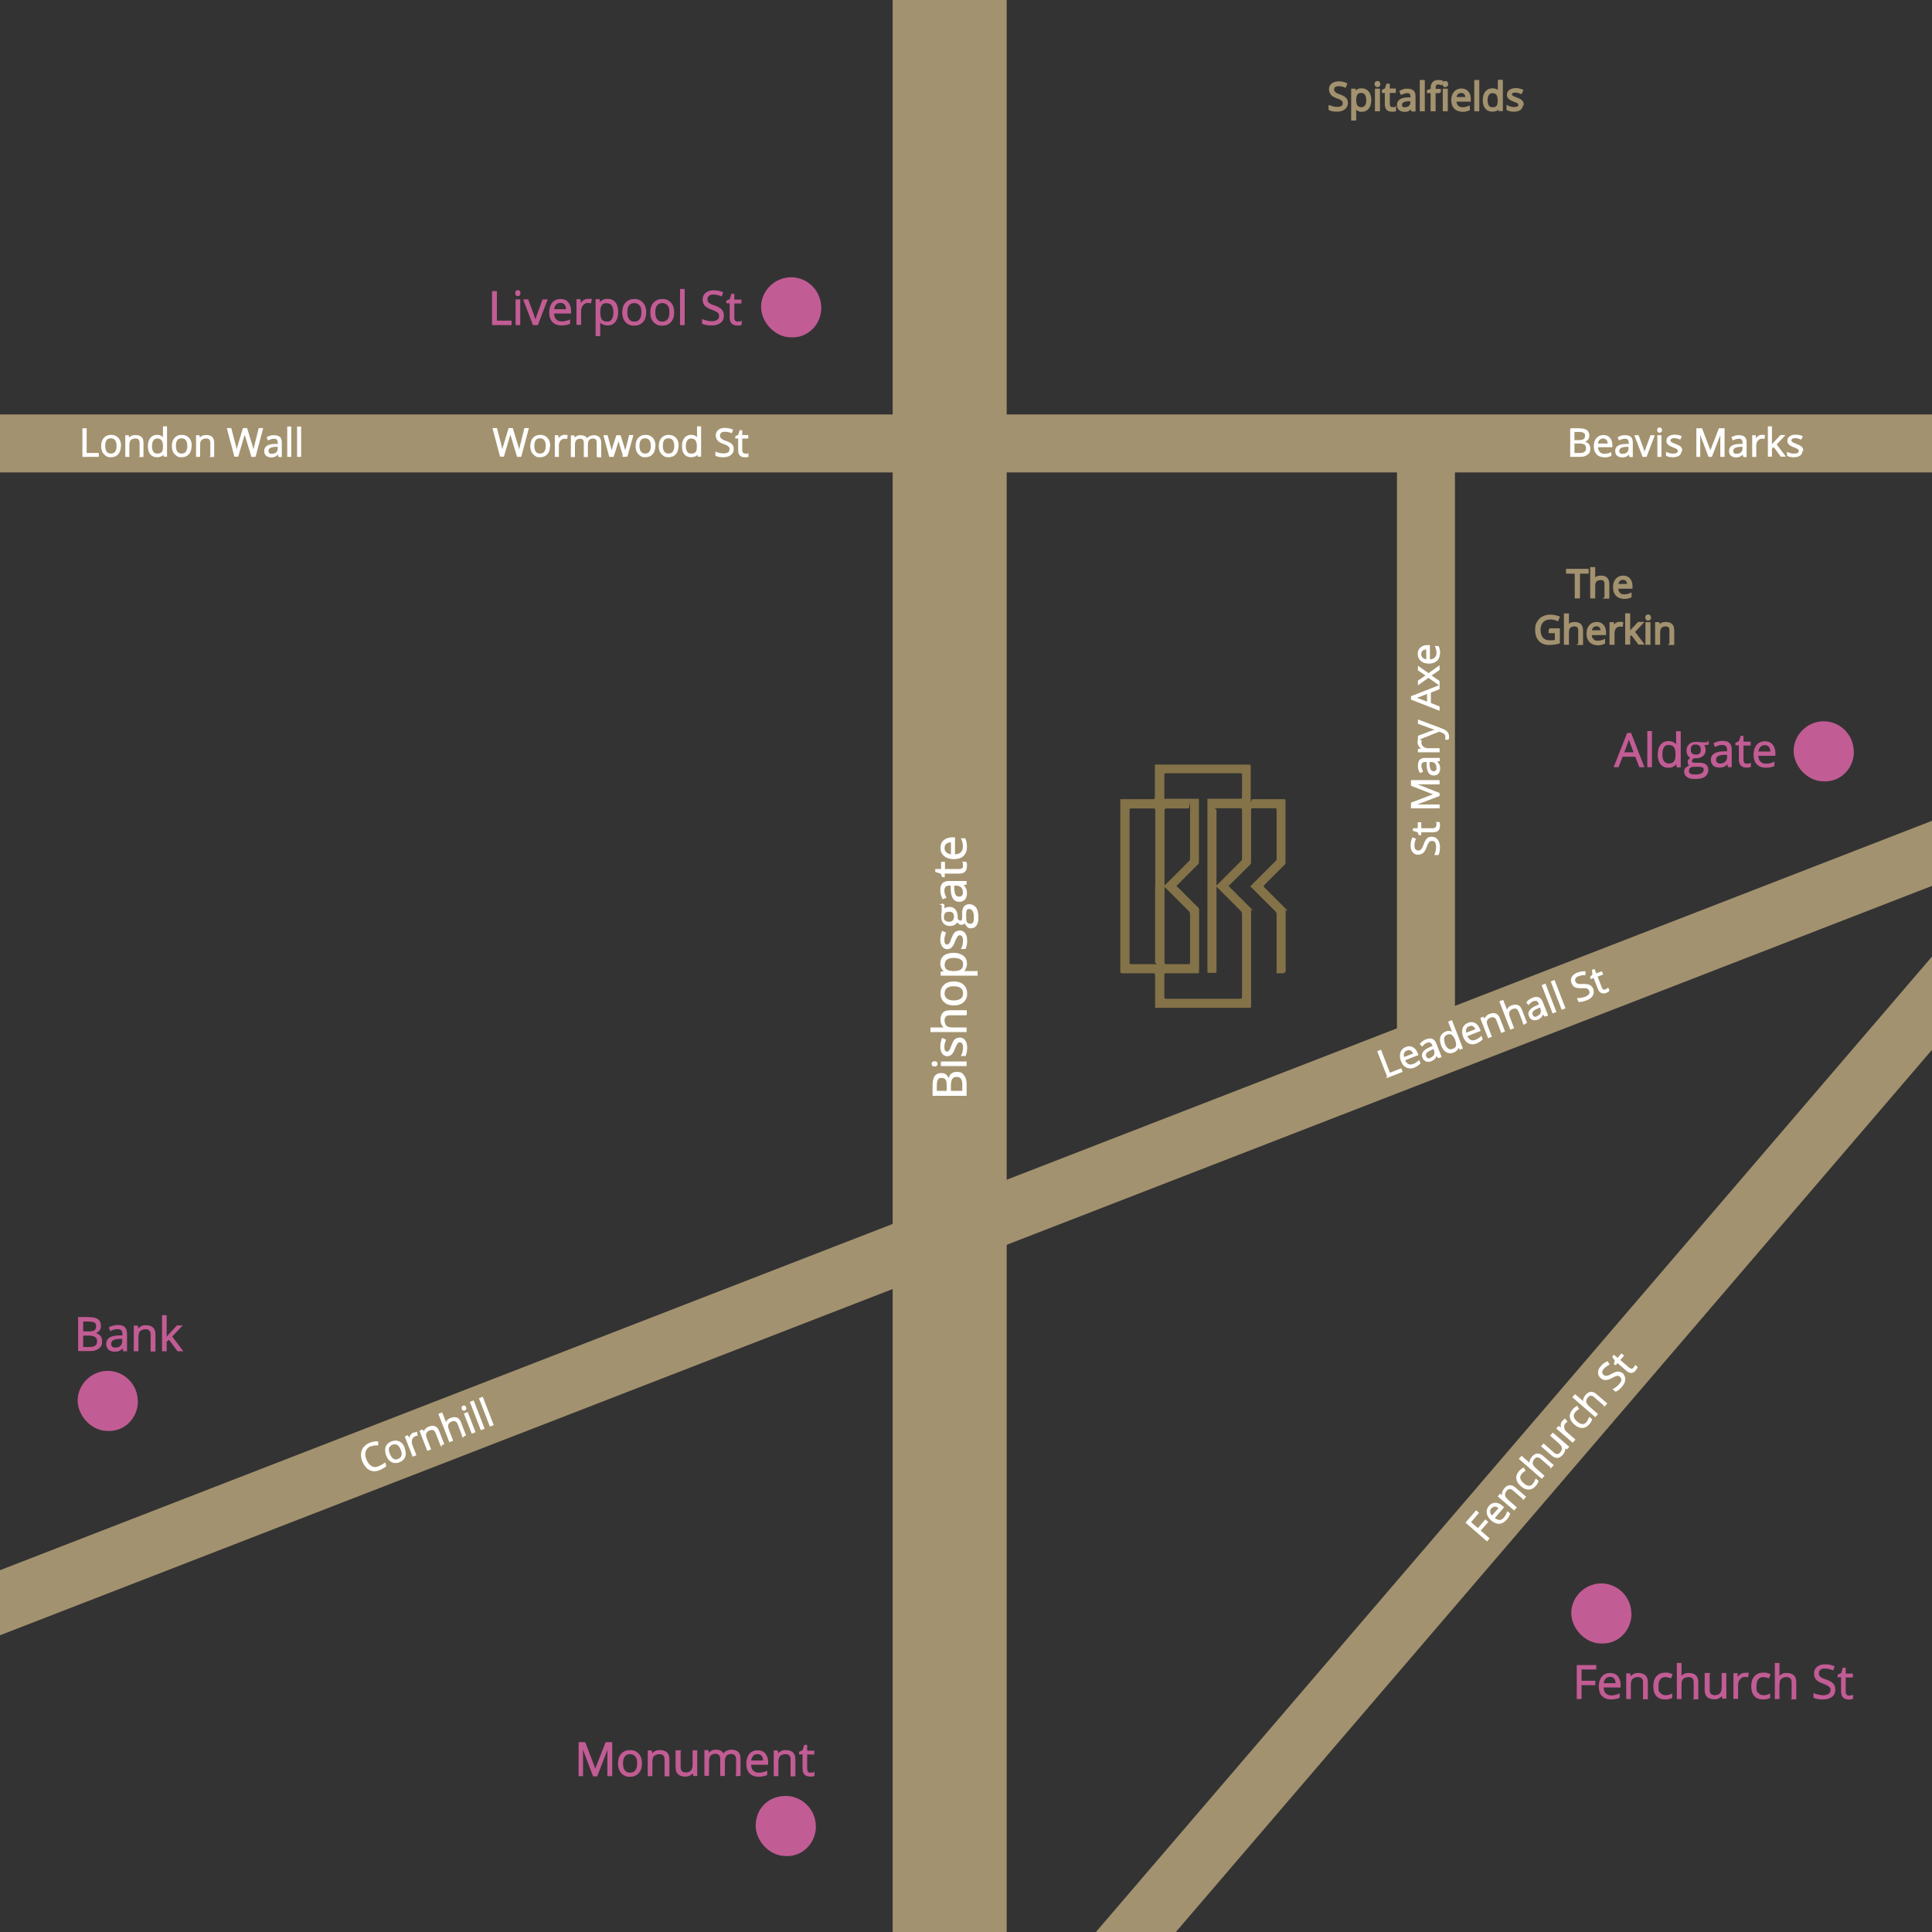 <?xml version="1.0" encoding="UTF-8"?>
<svg xmlns="http://www.w3.org/2000/svg" version="1.1" viewBox="0 0 999.9 999.9">
  <rect x="0" y="0" width="999.9" height="999.9" fill="#333333" stroke="none"/>
  <!-- Generator: Adobe Illustrator 29.0.0, SVG Export Plug-In . SVG Version: 2.1.0 Build 186)  -->
  <defs>
    <style>
      .st0 {
        stroke: #c25c94;
      }

      .st0, .st1 {
        stroke-width: .5px;
      }

      .st0, .st1, .st2 {
        stroke-miterlimit: 10;
      }

      .st0, .st3 {
        fill: #c25c94;
      }

      .st1 {
        fill: #fff;
        stroke: #fff;
      }

      .st2 {
        stroke: #a3926f;
      }

      .st2, .st4 {
        fill: #a3926f;
      }

      .st5 {
        fill: #847248;
      }
    </style>
  </defs>
  <g id="Layer_5">
    <rect class="st4" x="462" y="-14.5" width="59" height="1031"/>
    <rect class="st4" x="-18" y="214.5" width="1071" height="30"/>
    <rect class="st4" x="-194.9" y="637" width="1301.4" height="31.4" transform="translate(-205.2 209) rotate(-21.2)"/>
    <rect class="st4" x="164.2" y="718.7" width="1301.4" height="31.4" transform="translate(-273 875.8) rotate(-49.4)"/>
    <rect class="st4" x="723" y="220.5" width="30" height="322"/>
  </g>
  <g id="Layer_4">
    <path class="st3" d="M425,159.1c0-8.8-7.4-16-16.3-15.6-7.9.4-14.5,6.9-14.8,14.8s6.7,16.3,15.6,16.3c8.6.4,15.6-6.6,15.6-15.6"/>
    <g>
      <path class="st0" d="M254.9,168v-17.1h2v15.3h7.6v1.8h-9.6Z"/>
      <path class="st0" d="M266.9,151.7c0-.4.1-.8.3-1s.5-.3.8-.3.6,0,.8.3.3.5.3,1-.1.8-.3,1-.5.3-.8.3-.6,0-.8-.3-.3-.5-.3-1ZM269,168h-1.9v-12.8h1.9v12.8Z"/>
      <path class="st0" d="M276,168l-4.9-12.8h2.1l2.8,7.6c.6,1.8,1,2.9,1.1,3.5h0c0-.4.4-1.3.8-2.6s1.5-4.1,3.1-8.5h2.1l-4.9,12.8h-2.3,0Z"/>
      <path class="st0" d="M290.6,168.2c-1.9,0-3.4-.6-4.5-1.7s-1.6-2.8-1.6-4.8.5-3.7,1.5-4.9,2.4-1.8,4.1-1.8,2.9.5,3.8,1.6,1.4,2.5,1.4,4.2v1.2h-8.8c0,1.5.4,2.7,1.1,3.4s1.7,1.2,3.1,1.2,2.8-.3,4.1-.9v1.7c-.7.3-1.3.5-2,.6s-1.4.2-2.2.2ZM290.1,156.5c-1,0-1.9.3-2.5,1s-1,1.6-1.1,2.8h6.7c0-1.2-.3-2.2-.8-2.8s-1.3-1-2.3-1h0Z"/>
      <path class="st0" d="M304.5,154.9c.6,0,1.1,0,1.5,0l-.3,1.8c-.5,0-1-.2-1.4-.2-1,0-1.9.4-2.7,1.3s-1.1,1.9-1.1,3.2v6.9h-1.9v-12.8h1.6l.2,2.4h0c.5-.8,1.1-1.5,1.7-1.9s1.4-.7,2.2-.7h.2Z"/>
      <path class="st0" d="M314.4,168.2c-.8,0-1.6-.2-2.3-.5s-1.3-.8-1.7-1.4h-.1c0,.8.1,1.5.1,2.1v5.3h-1.9v-18.6h1.6l.3,1.8h0c.5-.7,1.1-1.2,1.7-1.5s1.4-.5,2.3-.5c1.7,0,3,.6,3.9,1.7s1.4,2.8,1.4,4.9-.5,3.7-1.4,4.9-2.2,1.8-3.9,1.8ZM314.1,156.6c-1.3,0-2.3.4-2.8,1.1s-.9,1.9-.9,3.5v.4c0,1.8.3,3.1.9,3.9s1.6,1.2,2.9,1.2,2-.4,2.6-1.3.9-2.1.9-3.7-.3-2.8-.9-3.7-1.5-1.3-2.7-1.3h0Z"/>
      <path class="st0" d="M334.2,161.6c0,2.1-.5,3.7-1.6,4.9s-2.5,1.8-4.4,1.8-2.2-.3-3.1-.8-1.6-1.3-2.1-2.3-.7-2.2-.7-3.5c0-2.1.5-3.7,1.6-4.9s2.5-1.8,4.4-1.8,3.2.6,4.3,1.8,1.6,2.8,1.6,4.9h0ZM324.4,161.6c0,1.6.3,2.9,1,3.8s1.6,1.3,2.9,1.3,2.2-.4,2.9-1.3,1-2.1,1-3.8-.3-2.9-1-3.7-1.6-1.3-2.9-1.3-2.2.4-2.9,1.3-1,2.1-1,3.7Z"/>
      <path class="st0" d="M348.7,161.6c0,2.1-.5,3.7-1.6,4.9s-2.5,1.8-4.4,1.8-2.2-.3-3.1-.8-1.6-1.3-2.1-2.3-.7-2.2-.7-3.5c0-2.1.5-3.7,1.6-4.9s2.5-1.8,4.4-1.8,3.2.6,4.3,1.8,1.6,2.8,1.6,4.9h0ZM338.9,161.6c0,1.6.3,2.9,1,3.8s1.6,1.3,2.9,1.3,2.2-.4,2.9-1.3,1-2.1,1-3.8-.3-2.9-1-3.7-1.6-1.3-2.9-1.3-2.2.4-2.9,1.3-1,2.1-1,3.7Z"/>
      <path class="st0" d="M354.1,168h-1.9v-18.2h1.9v18.2Z"/>
      <path class="st0" d="M374.4,163.4c0,1.5-.5,2.7-1.6,3.5s-2.6,1.3-4.5,1.3-3.6-.3-4.7-.8v-1.9c.7.3,1.5.5,2.3.7s1.6.3,2.5.3c1.3,0,2.3-.3,3-.8s1-1.2,1-2.1-.1-1.1-.4-1.5-.6-.7-1.2-1-1.4-.7-2.5-1.1c-1.6-.6-2.7-1.2-3.4-2s-1-1.8-1-3.1.5-2.4,1.5-3.2,2.3-1.2,3.9-1.2,3.3.3,4.7.9l-.6,1.7c-1.4-.6-2.8-.9-4.1-.9s-1.9.2-2.5.7-.9,1.1-.9,1.9.1,1.1.3,1.5.6.7,1.1,1,1.3.7,2.4,1c1.8.6,3,1.3,3.7,2.1s1,1.7,1,2.9h0Z"/>
      <path class="st0" d="M381.8,166.6h1c.3,0,.6,0,.8-.2v1.5c-.2,0-.5.2-.9.3s-.8,0-1.1,0c-2.5,0-3.7-1.3-3.7-3.9v-7.6h-1.8v-.9l1.8-.8.8-2.7h1.1v3h3.7v1.5h-3.7v7.6c0,.8.2,1.4.6,1.8s.9.6,1.5.6v-.2Z"/>
    </g>
    <g>
      <path class="st3" d="M844.3,835.1c0-8.8-7.4-16-16.3-15.6-7.9.4-14.5,6.9-14.8,14.8s6.7,16.3,15.6,16.3c8.6.4,15.6-6.6,15.6-15.6"/>
      <g>
        <path class="st0" d="M818.3,879.1h-2v-17.1h9.6v1.8h-7.6v6.3h7.1v1.8h-7.1v7.3h0Z"/>
        <path class="st0" d="M833.8,879.3c-1.9,0-3.4-.6-4.5-1.7s-1.6-2.8-1.6-4.8.5-3.7,1.5-4.9,2.4-1.8,4.1-1.8,2.9.5,3.8,1.6,1.4,2.5,1.4,4.2v1.2h-8.8c0,1.5.4,2.7,1.1,3.4s1.7,1.2,3.1,1.2,2.8-.3,4.1-.9v1.7c-.7.3-1.3.5-2,.6s-1.4.2-2.2.2h0ZM833.3,867.6c-1,0-1.9.3-2.5,1s-1,1.6-1.1,2.8h6.7c0-1.2-.3-2.2-.8-2.8s-1.3-1-2.3-1h0Z"/>
        <path class="st0" d="M850.6,879.1v-8.3c0-1-.2-1.8-.7-2.3s-1.2-.8-2.2-.8-2.3.4-3,1.1-.9,1.9-.9,3.6v6.7h-1.9v-12.8h1.6l.3,1.8h0c.4-.6,1-1.1,1.7-1.5s1.5-.5,2.4-.5c1.5,0,2.7.4,3.5,1.1s1.2,1.9,1.2,3.6v8.4h-2Z"/>
        <path class="st0" d="M861.7,879.3c-1.9,0-3.3-.6-4.3-1.7s-1.5-2.8-1.5-4.9.5-3.8,1.6-5,2.5-1.8,4.4-1.8,1.2,0,1.9.2,1.1.3,1.5.5l-.6,1.7c-.4-.2-.9-.3-1.4-.4s-1-.2-1.3-.2c-2.6,0-3.9,1.7-3.9,5s.3,2.8,1,3.6,1.6,1.3,2.8,1.3,2.2-.2,3.3-.7v1.7c-.9.4-1.9.7-3.2.7h-.3Z"/>
        <path class="st0" d="M876.8,879.1v-8.3c0-1-.2-1.8-.7-2.3s-1.2-.8-2.2-.8-2.3.4-3,1.1-.9,1.9-.9,3.6v6.7h-1.9v-18.2h1.9v7.2h0c.4-.6.9-1.1,1.6-1.5s1.5-.5,2.4-.5c1.6,0,2.7.4,3.5,1.1s1.2,1.9,1.2,3.6v8.4h-2Z"/>
        <path class="st0" d="M884.6,866.2v8.3c0,1,.2,1.8.7,2.3s1.2.8,2.2.8,2.3-.4,2.9-1.1.9-1.9.9-3.6v-6.8h1.9v12.8h-1.6l-.3-1.7h0c-.4.6-1,1.1-1.7,1.5s-1.5.5-2.4.5c-1.6,0-2.7-.4-3.5-1.1s-1.2-1.9-1.2-3.6v-8.4h2.2Z"/>
        <path class="st0" d="M903.3,866c.6,0,1.1,0,1.5,0l-.3,1.8c-.5,0-1-.2-1.4-.2-1,0-1.9.4-2.7,1.3s-1.1,1.9-1.1,3.2v6.9h-1.9v-12.8h1.6l.2,2.4h0c.5-.8,1.1-1.5,1.7-1.9s1.4-.7,2.2-.7h.2Z"/>
        <path class="st0" d="M912.4,879.3c-1.9,0-3.3-.6-4.3-1.7s-1.5-2.8-1.5-4.9.5-3.8,1.6-5,2.5-1.8,4.4-1.8,1.2,0,1.9.2,1.1.3,1.5.5l-.6,1.7c-.4-.2-.9-.3-1.4-.4s-1-.2-1.3-.2c-2.6,0-3.9,1.7-3.9,5s.3,2.8,1,3.6,1.6,1.3,2.8,1.3,2.2-.2,3.3-.7v1.7c-.9.4-1.9.7-3.2.7h-.3Z"/>
        <path class="st0" d="M927.5,879.1v-8.3c0-1-.2-1.8-.7-2.3s-1.2-.8-2.2-.8-2.3.4-3,1.1-.9,1.9-.9,3.6v6.7h-1.9v-18.2h1.9v7.2h0c.4-.6.9-1.1,1.6-1.5s1.5-.5,2.4-.5c1.6,0,2.7.4,3.5,1.1s1.2,1.9,1.2,3.6v8.4h-2Z"/>
        <path class="st0" d="M949.6,874.5c0,1.5-.5,2.7-1.6,3.5s-2.6,1.3-4.5,1.3-3.6-.3-4.7-.8v-1.9c.7.3,1.5.5,2.3.7s1.6.3,2.5.3c1.3,0,2.3-.3,3-.8s1-1.2,1-2.1,0-1.1-.4-1.5-.6-.7-1.2-1-1.4-.7-2.5-1.1c-1.6-.6-2.7-1.2-3.4-2s-1-1.8-1-3.1.5-2.4,1.5-3.2,2.3-1.2,3.9-1.2,3.3.3,4.7.9l-.6,1.7c-1.4-.6-2.8-.9-4.1-.9s-1.9.2-2.5.7-.9,1.1-.9,1.9,0,1.1.3,1.5.6.7,1.1,1,1.3.7,2.4,1c1.8.6,3,1.3,3.7,2.1s1,1.7,1,2.9h0Z"/>
        <path class="st0" d="M957,877.7h1c.3,0,.6,0,.8-.2v1.5c-.2,0-.5.2-.9.3s-.8,0-1.1,0c-2.5,0-3.7-1.3-3.7-3.9v-7.6h-1.8v-.9l1.8-.8.8-2.7h1.1v3h3.7v1.5h-3.7v7.6c0,.8.2,1.4.6,1.8s.9.6,1.5.6v-.2Z"/>
      </g>
    </g>
    <path class="st3" d="M71.3,725.1c0-8.8-7.4-16-16.3-15.6-7.9.4-14.5,6.9-14.8,14.8s6.7,16.3,15.6,16.3c8.6.4,15.6-6.6,15.6-15.6"/>
    <g>
      <path class="st0" d="M40.8,681.9h4.8c2.3,0,3.9.3,4.9,1s1.5,1.8,1.5,3.2-.3,1.9-.8,2.5-1.4,1.1-2.5,1.3h0c2.6.6,3.9,1.9,3.9,4.2s-.5,2.7-1.6,3.6-2.5,1.3-4.3,1.3h-6v-17.1h.1ZM42.8,689.3h3.3c1.4,0,2.4-.2,3-.7s.9-1.2.9-2.2-.3-1.7-1-2.1-1.8-.6-3.3-.6h-2.9v5.6ZM42.8,691v6.4h3.6c1.4,0,2.4-.3,3.1-.8s1-1.4,1-2.5-.4-1.8-1.1-2.3-1.8-.8-3.3-.8h-3.4,0Z"/>
      <path class="st0" d="M64,699.1l-.4-1.8h0c-.6.8-1.3,1.3-1.9,1.6s-1.4.4-2.4.4-2.3-.3-3-1-1.1-1.6-1.1-2.8c0-2.6,2.1-4,6.2-4.1h2.2v-.9c0-1-.2-1.8-.7-2.2s-1.1-.7-2.1-.7-2.3.3-3.6,1l-.6-1.5c.6-.3,1.3-.6,2.1-.8s1.5-.3,2.3-.3c1.5,0,2.7.3,3.4,1s1.1,1.8,1.1,3.3v8.8h-1.5ZM59.6,697.7c1.2,0,2.2-.3,2.9-1s1-1.6,1-2.8v-1.2h-1.9c-1.5,0-2.7.4-3.3.8s-1,1.1-1,2,.2,1.2.6,1.6,1,.6,1.8.6h-.1Z"/>
      <path class="st0" d="M78.2,699.1v-8.3c0-1-.2-1.8-.7-2.3s-1.2-.8-2.2-.8-2.3.4-3,1.1-.9,1.9-.9,3.6v6.7h-1.9v-12.8h1.6l.3,1.8h0c.4-.6,1-1.1,1.7-1.5s1.5-.5,2.4-.5c1.5,0,2.7.4,3.5,1.1s1.2,1.9,1.2,3.6v8.4h-2Z"/>
      <path class="st0" d="M86.1,692.5c.3-.5.8-1.1,1.5-1.9l4.1-4.4h2.3l-5.2,5.5,5.6,7.4h-2.4l-4.5-6.1-1.5,1.3v4.8h-1.9v-18.2h1.9v11.7h0Z"/>
    </g>
    <path class="st3" d="M959.4,388.9c0-8.8-7.4-16-16.3-15.6-7.9.4-14.5,6.9-14.8,14.8-.3,7.9,6.7,16.3,15.6,16.3,8.6.4,15.6-6.6,15.6-15.6"/>
    <g>
      <path class="st0" d="M848.6,396.8l-2.1-5.4h-6.9l-2.1,5.4h-2l6.8-17.2h1.7l6.7,17.2h-2.1ZM845.8,389.6l-2-5.3c-.3-.7-.5-1.5-.8-2.5-.2.8-.4,1.6-.7,2.5l-2,5.3h5.5Z"/>
      <path class="st0" d="M854.7,396.8h-1.9v-18.2h1.9v18.2Z"/>
      <path class="st0" d="M867.5,395.1h0c-.9,1.3-2.2,2-4,2s-3-.6-3.9-1.7-1.4-2.8-1.4-4.9.5-3.8,1.4-4.9,2.2-1.8,3.9-1.8,3.1.6,4,1.9h.2v-1.8c0,0,0-5.2,0-5.2h1.9v18.2h-1.6l-.3-1.7h0ZM863.6,395.4c1.3,0,2.3-.4,2.9-1.1s.9-1.9.9-3.5v-.4c0-1.8-.3-3.1-.9-3.9s-1.6-1.2-2.9-1.2-2,.4-2.6,1.3-.9,2.1-.9,3.8.3,2.9.9,3.7,1.5,1.3,2.6,1.3Z"/>
      <path class="st0" d="M884,384v1.2l-2.4.3c.2.3.4.6.6,1.1s.3.9.3,1.5c0,1.3-.4,2.3-1.3,3s-2,1.1-3.5,1.1-.7,0-1.1,0c-.8.4-1.2,1-1.2,1.7s0,.6.4.8.8.3,1.5.3h2.3c1.4,0,2.5.3,3.2.9s1.1,1.4,1.1,2.6-.6,2.5-1.7,3.3-2.8,1.1-5,1.1-3-.3-3.9-.9-1.4-1.5-1.4-2.6.2-1.5.8-2,1.2-1,2.1-1.2c-.3,0-.6-.4-.8-.7s-.3-.7-.3-1.1,0-.9.4-1.2.6-.7,1.2-1c-.7-.3-1.2-.7-1.6-1.4s-.6-1.4-.6-2.2c0-1.4.4-2.5,1.3-3.3s2-1.1,3.6-1.1,1.3,0,1.8.2h4.4l-.2-.4ZM873.8,399c0,.7.3,1.2.9,1.6s1.4.5,2.5.5c1.6,0,2.8-.2,3.6-.7s1.2-1.2,1.2-2-.2-1.2-.6-1.4-1.2-.4-2.4-.4h-2.3c-.9,0-1.6.2-2.1.6s-.7,1-.7,1.8h-.1ZM874.8,388.1c0,.9.3,1.6.8,2s1.2.7,2.1.7c1.9,0,2.8-.9,2.8-2.8s-1-2.9-2.9-2.9-1.6.2-2.1.7-.7,1.2-.7,2.2h0Z"/>
      <path class="st0" d="M894.5,396.8l-.4-1.8h0c-.6.8-1.3,1.3-1.9,1.6s-1.4.4-2.4.4-2.3-.3-3-1-1.1-1.6-1.1-2.8c0-2.6,2.1-4,6.2-4.1h2.2v-.9c0-1-.2-1.8-.7-2.2s-1.1-.7-2.1-.7-2.3.3-3.6,1l-.6-1.5c.6-.3,1.3-.6,2.1-.8s1.5-.3,2.3-.3c1.5,0,2.7.3,3.4,1s1.1,1.8,1.1,3.3v8.8h-1.5ZM890.2,395.4c1.2,0,2.2-.3,2.9-1s1-1.6,1-2.8v-1.2h-1.9c-1.5.1-2.7.4-3.3.8s-1,1.1-1,2,.2,1.2.6,1.6,1,.6,1.8.6h0Z"/>
      <path class="st0" d="M904.1,395.4h1c.3,0,.6,0,.8-.2v1.5c-.2,0-.5.2-.9.3s-.8,0-1.1,0c-2.5,0-3.7-1.3-3.7-3.9v-7.6h-1.8v-.9l1.8-.8.8-2.7h1.1v3h3.7v1.5h-3.7v7.6c0,.8.2,1.4.6,1.8s.9.6,1.5.6v-.2Z"/>
      <path class="st0" d="M913.9,397.1c-1.9,0-3.4-.6-4.5-1.7s-1.6-2.8-1.6-4.8.5-3.7,1.5-4.9,2.4-1.8,4.1-1.8,2.9.5,3.8,1.6,1.4,2.5,1.4,4.2v1.2h-8.8c0,1.5.4,2.7,1.1,3.4s1.7,1.2,3.1,1.2,2.8-.3,4.1-.9v1.7c-.7.3-1.3.5-2,.6s-1.4.2-2.2.2h0ZM913.4,385.4c-1,0-1.9.3-2.5,1s-1,1.6-1.1,2.8h6.7c0-1.2-.3-2.2-.8-2.8s-1.3-1-2.3-1h0Z"/>
    </g>
    <path class="st3" d="M422.2,945.1c0-8.8-7.4-16-16.3-15.6s-14.5,6.9-14.8,14.8,6.7,16.3,15.6,16.3c8.6.4,15.6-6.6,15.6-15.6"/>
    <g>
      <path class="st0" d="M307.1,919l-5.8-15.2h0c0,1.2.2,2.6.2,4.3v10.9h-1.8v-17.1h3l5.4,14.1h0l5.5-14.1h3v17.1h-2v-11c0-1.3,0-2.6.2-4.1h0l-5.9,15.2h-1.8Z"/>
      <path class="st0" d="M332,912.6c0,2.1-.5,3.7-1.6,4.9s-2.5,1.8-4.4,1.8-2.2-.3-3.1-.8-1.6-1.3-2.1-2.3-.7-2.2-.7-3.5c0-2.1.5-3.7,1.6-4.9s2.5-1.8,4.4-1.8,3.2.6,4.3,1.8,1.6,2.8,1.6,4.9h0ZM322.2,912.6c0,1.6.3,2.9,1,3.8s1.6,1.3,2.9,1.3,2.2-.4,2.9-1.3,1-2.1,1-3.8-.3-2.9-1-3.7-1.6-1.3-2.9-1.3-2.2.4-2.9,1.3-1,2.1-1,3.7Z"/>
      <path class="st0" d="M344.2,919v-8.3c0-1-.2-1.8-.7-2.3s-1.2-.8-2.2-.8-2.3.4-3,1.1-.9,1.9-.9,3.6v6.7h-1.9v-12.8h1.6l.3,1.8h0c.4-.6,1-1.1,1.7-1.5s1.5-.5,2.4-.5c1.5,0,2.7.4,3.5,1.1s1.2,1.9,1.2,3.6v8.4h-2Z"/>
      <path class="st0" d="M352,906.2v8.3c0,1,.2,1.8.7,2.3s1.2.8,2.2.8,2.3-.4,2.9-1.1.9-1.9.9-3.6v-6.8h1.9v12.8h-1.6l-.3-1.7h0c-.4.6-1,1.1-1.7,1.5s-1.5.5-2.4.5c-1.6,0-2.7-.4-3.5-1.1s-1.2-1.9-1.2-3.6v-8.4h2.2Z"/>
      <path class="st0" d="M381.2,919v-8.4c0-1-.2-1.8-.7-2.3s-1.1-.8-2-.8-2.1.3-2.7,1-.9,1.8-.9,3.2v7.2h-1.9v-8.4c0-1-.2-1.8-.7-2.3s-1.1-.8-2.1-.8-2.1.4-2.7,1.1-.8,1.9-.8,3.6v6.7h-1.9v-12.8h1.6l.3,1.8h0c.4-.6.9-1.1,1.6-1.5s1.4-.5,2.2-.5c2,0,3.3.7,3.9,2.2h0c.4-.7.9-1.2,1.7-1.6s1.6-.6,2.5-.6c1.5,0,2.5.4,3.3,1.1s1.1,1.9,1.1,3.6v8.4h-1.9,0Z"/>
      <path class="st0" d="M392.6,919.3c-1.9,0-3.4-.6-4.5-1.7s-1.6-2.8-1.6-4.8.5-3.7,1.5-4.9,2.4-1.8,4.1-1.8,2.9.5,3.8,1.6,1.4,2.5,1.4,4.2v1.2h-8.8c0,1.5.4,2.7,1.1,3.4s1.7,1.2,3.1,1.2,2.8-.3,4.1-.9v1.7c-.7.3-1.3.5-2,.6s-1.4.2-2.2.2ZM392.1,907.6c-1,0-1.9.3-2.5,1s-1,1.6-1.1,2.8h6.7c0-1.2-.3-2.2-.8-2.8s-1.3-1-2.3-1Z"/>
      <path class="st0" d="M409.4,919v-8.3c0-1-.2-1.8-.7-2.3s-1.2-.8-2.2-.8-2.3.4-3,1.1-.9,1.9-.9,3.6v6.7h-1.9v-12.8h1.6l.3,1.8h0c.4-.6,1-1.1,1.7-1.5s1.5-.5,2.4-.5c1.5,0,2.7.4,3.5,1.1s1.2,1.9,1.2,3.6v8.4h-2Z"/>
      <path class="st0" d="M419.5,917.6h1c.3,0,.6,0,.8-.2v1.5c-.2,0-.5.2-.9.3s-.8,0-1.1,0c-2.5,0-3.7-1.3-3.7-3.9v-7.6h-1.8v-.9l1.8-.8.8-2.7h1.1v3h3.7v1.5h-3.7v7.6c0,.8.2,1.4.6,1.8s.9.6,1.5.6v-.2Z"/>
    </g>
    <path class="st5" d="M664.5,503.7h-3.8v-30.5c0-.7-.2-1.1-.7-1.6-4.1-4.1-8.2-8.1-12.2-12.2-.2-.2-.4-.3-.7-.5v-.2c1.5-1.5,2.8-2.8,4.1-4.1l9-9c.4-.4.5-.7.5-1.3v-25.1c0-.8-.2-.9-.9-.9h-11.4c-.8,0-.9.3-.9.9v26.9c0,.7-.2,1.1-.7,1.6-3.4,3.4-6.8,6.8-10.3,10.2-.2.2-.4.3-.7.5.3.3.5.6.7.8,3.5,3.5,6.9,6.9,10.4,10.4s.6.8.6,1.3v49.8c0,.7-.2.9-.9.9h-48.8v-16.9c0-.7-.3-1-1-1h-16.1c-.7,0-.9-.2-.9-.9v-89.2h17c.7,0,.9-.2.9-.9v-17h48.8c.7,0,.8.2.8.9v16.1c0,5.3,0,.9.9.9h16.3c.6,0,.8.2.8.8v32c0,.4-.2.9-.5,1.2-3.5,3.5-6.9,6.9-10.4,10.4-.5.5-.5.9,0,1.3,3.5,3.5,6.9,6.9,10.4,10.4,3.5,3.5.6.8.6,1.4v31.7M608.9,458.5c.4.5.6.7.9.9l10.3,10.3c.4.4.5.7.5,1.3v31.9c0,.7-.2.8-.9.8h-16.2c-.7,0-1,.2-.9.9v11.4c0,.7.2.9.9.9h38.4c.7,0,.9-.2.9-.9v-43.1c0-.5-.2-.9-.5-1.3l-12-12c-.2-.2-.4-.3-.7-.7v44c0,.5-.2.6-.6.6h-3.2c-1.1,0-.9,0-.9-.9v-89.2h17c.7,0,.9-.2.9-.9v-11.4c0-.7-.2-.9-.9-.9h-38.4c-.7,0-.9.2-.9.9v11.5c0,3.8,0,.5,0,.8h17.9v32.7c0,.5-.1.9-.5,1.3-3.5,3.4-6.9,6.9-10.3,10.3s-.5.3-.9.6v.2ZM597.9,458.6v-39.3c0-.7-.2-.9-.9-.9h-11.5c-.7,0-.9.2-.9.9v78.8c0,.7.3.9.9.9h11.3c3.8,0,1,0,1-1v-39.3h.1ZM602.7,459.1v39c0,.7.2.9.9.9h11.4c.7,0,.9-.2.9-.9v-25.1c0-.5-.2-.9-.5-1.3l-11.9-11.9c-.2-.2-.4-.3-.7-.6h0ZM602.6,458.3c.3-.2.4-.3.5-.4,4.1-4.1,8.3-8.2,12.4-12.4.3-.3.4-.7.4-1.1v-25.1c0-8.4,0-.9-.9-.9h-11.3c-.7,0-1,.3-1,1v38.9h-.1ZM629.6,458.3c.3-.3.4-.3.5-.5,4.1-4.1,8.2-8.2,12.3-12.3.3-.3.4-.7.4-1.1v-25.2c0-.7-.2-.9-.9-.9h-11.3c-3.7,0-1,0-1,1v38.9h0Z"/>
    <g>
      <path class="st1" d="M482.9,566.8v-4.8c0-2.3.3-3.9,1-4.9s1.8-1.5,3.2-1.5,1.9.3,2.5.8,1.1,1.4,1.3,2.5h.1c.4-2.6,1.8-3.9,4.1-3.9s2.7.5,3.6,1.6,1.3,2.5,1.3,4.3v6h-17.1ZM490.2,564.8v-3.3c0-1.4-.2-2.4-.7-3s-1.2-.9-2.2-.9-1.7.3-2.1,1-.6,1.8-.6,3.3v2.9h5.6ZM491.9,564.8h6.4v-3.6c0-1.4-.3-2.4-.8-3.1s-1.4-1-2.5-1-1.8.4-2.3,1.1-.8,1.8-.8,3.3v3.4Z"/>
      <path class="st1" d="M483.7,551.7c-.4,0-.8-.1-1-.3s-.3-.5-.3-.8.1-.6.3-.8.5-.3,1-.3.8.1,1,.3.3.5.3.8-.1.6-.3.8-.5.3-1,.3ZM500,549.6v1.9h-12.8v-1.9h12.8Z"/>
      <path class="st1" d="M496.5,537.2c1.2,0,2.1.4,2.8,1.3s1,2.1,1,3.8-.3,3-.8,4h-1.8c.3-.6.6-1.3.7-2s.3-1.4.3-2c0-1-.2-1.8-.5-2.3s-.8-.8-1.5-.8-.9.2-1.3.7-.8,1.3-1.3,2.5c-.4,1.2-.8,2-1.2,2.5s-.7.9-1.1,1.1-.9.4-1.5.4c-1,0-1.9-.4-2.5-1.3s-.9-2-.9-3.5.3-2.7.8-4.1l1.6.7c-.5,1.3-.8,2.5-.8,3.5s.1,1.6.4,2.1.7.7,1.2.7.6,0,.9-.3.5-.5.7-.8.5-1.1.9-2.2c.6-1.5,1.1-2.6,1.7-3.1s1.3-.8,2.1-.8Z"/>
      <path class="st1" d="M500,525.2h-8.3c-1,0-1.8.2-2.3.7s-.8,1.2-.8,2.2.4,2.3,1.1,3,1.9.9,3.6.9h6.7v1.9h-18.2v-1.9h5.5c.7,0,1.2,0,1.7,0h0c-.6-.5-1.1-1-1.5-1.8s-.5-1.5-.5-2.4c0-1.6.4-2.7,1.1-3.5s1.9-1.2,3.6-1.2h8.4v1.9Z"/>
      <path class="st1" d="M493.6,508.2c2.1,0,3.7.5,4.9,1.6s1.8,2.5,1.8,4.4-.3,2.2-.8,3.1-1.3,1.6-2.3,2.1-2.2.7-3.5.7c-2.1,0-3.7-.5-4.9-1.6s-1.8-2.5-1.8-4.4.6-3.2,1.8-4.3,2.8-1.6,4.9-1.6ZM493.6,518c1.6,0,2.9-.3,3.8-1s1.3-1.6,1.3-2.9-.4-2.2-1.3-2.9-2.1-1-3.8-1-2.9.3-3.7,1-1.3,1.6-1.3,2.9.4,2.2,1.3,2.9,2.1,1,3.7,1Z"/>
      <path class="st1" d="M500.2,498.8c0,.8-.2,1.6-.5,2.3s-.8,1.3-1.4,1.7h0c.8,0,1.5,0,2.1,0h5.3v1.9h-18.6v-1.6l1.8-.3h0c-.7-.6-1.2-1.2-1.5-1.8s-.5-1.4-.5-2.3c0-1.7.6-3,1.7-3.9s2.8-1.4,4.9-1.4,3.7.5,4.9,1.4,1.8,2.2,1.8,3.9ZM488.6,499.1c0,1.3.4,2.3,1.1,2.8s1.9.9,3.5.9h.4c1.8,0,3.1-.3,3.9-.9s1.2-1.6,1.2-2.9-.4-2-1.3-2.6-2.1-.9-3.7-.9-2.8.3-3.7.9-1.3,1.5-1.3,2.7Z"/>
      <path class="st1" d="M496.5,481.8c1.2,0,2.1.4,2.8,1.3s1,2.1,1,3.8-.3,3-.8,4h-1.8c.3-.6.6-1.3.7-2s.3-1.4.3-2c0-1-.2-1.8-.5-2.3s-.8-.8-1.5-.8-.9.2-1.3.7-.8,1.3-1.3,2.5c-.4,1.2-.8,2-1.2,2.5s-.7.9-1.1,1.1-.9.4-1.5.4c-1,0-1.9-.4-2.5-1.3s-.9-2-.9-3.5.3-2.7.8-4.1l1.6.7c-.5,1.3-.8,2.5-.8,3.5s.1,1.6.4,2.1.7.7,1.2.7.6,0,.9-.3.5-.5.7-.8.5-1.1.9-2.2c.6-1.5,1.1-2.6,1.7-3.1s1.3-.8,2.1-.8Z"/>
      <path class="st1" d="M487.2,468.1h1.2l.3,2.4c.3-.2.6-.4,1.1-.6s.9-.3,1.5-.3c1.3,0,2.3.4,3,1.3s1.1,2,1.1,3.5,0,.7,0,1.1c.4.8,1,1.2,1.7,1.2s.6-.1.8-.4.3-.8.3-1.5v-2.3c0-1.4.3-2.5.9-3.2s1.4-1.1,2.6-1.1,2.5.6,3.3,1.7,1.1,2.8,1.1,5-.3,3-.9,3.9-1.5,1.4-2.6,1.4-1.5-.2-2-.8-1-1.2-1.2-2.1c-.1.3-.4.6-.7.8s-.7.3-1.1.3-.9-.1-1.2-.4-.7-.6-1-1.2c-.3.7-.7,1.2-1.4,1.6s-1.4.6-2.2.6c-1.4,0-2.5-.4-3.3-1.3s-1.1-2-1.1-3.6,0-1.3.2-1.8v-4.4ZM491.3,477.3c.9,0,1.6-.3,2-.8s.7-1.2.7-2.1c0-1.9-.9-2.8-2.8-2.8s-2.9,1-2.9,2.9.2,1.6.7,2.1,1.2.7,2.2.7ZM502.2,478.4c.7,0,1.2-.3,1.6-.9s.5-1.4.5-2.5c0-1.6-.2-2.8-.7-3.6s-1.2-1.2-2-1.2-1.2.2-1.4.6-.4,1.2-.4,2.4v2.3c0,.9.2,1.6.6,2.1s1,.7,1.8.7Z"/>
      <path class="st1" d="M500,457.6l-1.8.4h0c.8.7,1.3,1.4,1.6,2s.4,1.4.4,2.4-.3,2.3-1,3-1.6,1.1-2.8,1.1c-2.6,0-4-2.1-4.1-6.2v-2.2h-.9c-1,0-1.8.2-2.2.7s-.7,1.1-.7,2.1.3,2.3,1,3.6l-1.5.6c-.3-.6-.6-1.3-.8-2.1s-.3-1.5-.3-2.3c0-1.5.3-2.7,1-3.4s1.8-1.1,3.3-1.1h8.8v1.4ZM498.6,462c0-1.2-.3-2.2-1-2.9s-1.6-1-2.8-1h-1.2v1.9c.1,1.5.4,2.7.8,3.3s1.1,1,2,1,1.2-.2,1.6-.6.6-1,.6-1.8Z"/>
      <path class="st1" d="M498.6,448c0-.3,0-.7,0-1s-.1-.6-.2-.8h1.5c.1.2.2.5.3.9s0,.8,0,1.1c0,2.5-1.3,3.7-3.9,3.7h-7.6v1.8h-.9l-.8-1.8-2.7-.8v-1.1h3v-3.7h1.5v3.7h7.6c.8,0,1.4-.2,1.8-.6s.6-.9.6-1.5Z"/>
      <path class="st1" d="M500.2,438.3c0,1.9-.6,3.4-1.7,4.5s-2.8,1.6-4.8,1.6-3.7-.5-4.9-1.5-1.8-2.4-1.8-4.1.5-2.9,1.6-3.8,2.5-1.4,4.2-1.4h1.2v8.8c1.5,0,2.7-.4,3.4-1.1s1.2-1.7,1.2-3.1-.3-2.8-.9-4.1h1.7c.3.7.5,1.3.6,2s.2,1.4.2,2.2ZM488.6,438.8c0,1,.3,1.9,1,2.5s1.6,1,2.8,1.1v-6.7c-1.2,0-2.2.3-2.8.8s-1,1.3-1,2.3Z"/>
    </g>
    <g>
      <path class="st1" d="M718.3,557.5l-5.2-13.3,1.5-.6,4.6,11.9,5.9-2.3.5,1.4-7.4,2.9Z"/>
      <path class="st1" d="M732,552.3c-1.5.6-2.8.6-4,0s-2.1-1.6-2.7-3.2c-.6-1.6-.7-3-.3-4.3.4-1.3,1.3-2.1,2.6-2.7,1.2-.5,2.4-.5,3.4,0,1,.5,1.8,1.5,2.4,2.8l.4,1-6.9,2.7c.5,1.2,1.1,1.9,1.9,2.3.8.4,1.7.4,2.7,0,1.1-.4,2-1.1,2.9-1.9l.5,1.3c-.4.4-.9.8-1.3,1.1-.4.3-1,.6-1.7.8ZM728.1,543.4c-.8.3-1.3.8-1.6,1.5-.3.7-.3,1.5,0,2.5l5.2-2c-.4-1-.9-1.6-1.5-1.9-.6-.3-1.3-.4-2.1,0Z"/>
      <path class="st1" d="M744.3,547.3l-.9-1.3h0c-.3.8-.6,1.5-1,1.9-.4.4-1,.8-1.7,1.1-1,.4-1.9.4-2.6.1-.8-.3-1.3-.9-1.7-1.8-.8-2,.4-3.7,3.6-5.1l1.7-.7-.2-.6c-.3-.8-.7-1.3-1.2-1.5-.5-.2-1.1-.2-1.8,0-.8.3-1.7.9-2.5,1.9l-.9-1c.4-.5.8-.9,1.4-1.3.5-.4,1.1-.7,1.7-.9,1.2-.5,2.2-.5,3-.2s1.4,1,1.9,2.2l2.7,6.8-1.1.4ZM740.5,547.6c.9-.4,1.6-.9,1.9-1.6.3-.7.3-1.6,0-2.5l-.4-.9-1.5.7c-1.2.5-2,1-2.4,1.6-.4.5-.5,1.2-.2,1.9.2.5.5.9,1,1.1s1,.1,1.6-.1Z"/>
      <path class="st1" d="M754.8,541.7h0c-.3,1.3-1.1,2.2-2.5,2.8-1.3.5-2.5.5-3.6-.1-1.1-.6-1.9-1.7-2.6-3.4-.6-1.6-.8-3.1-.4-4.3.4-1.2,1.2-2,2.5-2.6,1.4-.5,2.6-.4,3.7.3h.1s-.3-.7-.3-.7l-.3-.7-1.6-4.1,1.5-.6,5.5,14.2-1.2.5-.7-1.3ZM751.9,543.1c1-.4,1.7-1,1.9-1.7.2-.7.1-1.7-.4-3v-.3c-.7-1.4-1.3-2.3-2-2.8-.7-.4-1.6-.4-2.6,0-.9.3-1.4,1-1.6,1.8s0,1.9.4,3.2c.5,1.3,1.1,2.1,1.8,2.6.7.5,1.5.5,2.4.2Z"/>
      <path class="st1" d="M764.2,539.8c-1.5.6-2.8.6-4,0-1.2-.6-2.1-1.6-2.7-3.2-.6-1.6-.7-3-.3-4.3.4-1.3,1.3-2.1,2.6-2.7,1.2-.5,2.4-.5,3.4,0,1,.5,1.8,1.5,2.4,2.8l.4,1-6.9,2.7c.5,1.2,1.1,1.9,1.9,2.3.8.4,1.7.4,2.7,0,1.1-.4,2-1.1,2.9-1.9l.5,1.3c-.4.4-.9.8-1.3,1.1s-1,.6-1.7.8ZM760.3,530.8c-.8.3-1.3.8-1.6,1.5-.3.7-.3,1.5,0,2.5l5.2-2c-.4-1-.9-1.6-1.5-1.9-.6-.3-1.3-.4-2.1,0Z"/>
      <path class="st1" d="M777.2,534.5l-2.5-6.5c-.3-.8-.7-1.3-1.3-1.6s-1.2-.2-2,0c-1,.4-1.7,1-2,1.7-.3.8-.1,1.8.4,3.1l2,5.2-1.5.6-3.9-10,1.2-.5.8,1.3h0c.1-.6.4-1.2.9-1.7s1-.9,1.7-1.1c1.2-.5,2.2-.5,3.1-.2.8.3,1.5,1.1,2,2.4l2.5,6.5-1.5.6Z"/>
      <path class="st1" d="M788.7,530l-2.5-6.5c-.3-.8-.7-1.3-1.3-1.6s-1.2-.2-2,0c-1,.4-1.7,1-2,1.8-.3.8-.1,1.8.4,3.1l2,5.2-1.5.6-5.5-14.2,1.5-.6,1.7,4.3c.2.5.3,1,.4,1.3h0c.1-.6.4-1.2.8-1.7.4-.5,1-.9,1.7-1.1,1.2-.5,2.2-.5,3.1-.2.8.3,1.5,1.1,2,2.4l2.5,6.5-1.5.6Z"/>
      <path class="st1" d="M799.4,525.8l-.9-1.3h0c-.3.8-.6,1.5-1,1.9-.4.4-1,.8-1.7,1.1-1,.4-1.9.4-2.6.1-.8-.3-1.3-.9-1.7-1.8-.8-2,.4-3.7,3.6-5.1l1.7-.7-.2-.6c-.3-.8-.7-1.3-1.2-1.5-.5-.2-1.1-.2-1.8,0-.8.3-1.7.9-2.5,1.9l-.9-1c.4-.5.8-.9,1.4-1.3.5-.4,1.1-.7,1.7-.9,1.2-.5,2.2-.5,3-.2s1.4,1,1.9,2.2l2.7,6.8-1.1.4ZM795.6,526.1c.9-.4,1.6-.9,1.9-1.6.3-.7.3-1.6,0-2.5l-.4-.9-1.5.7c-1.2.5-2,1-2.4,1.6-.4.5-.5,1.2-.2,1.9.2.5.5.9,1,1.1s1,.1,1.6-.1Z"/>
      <path class="st1" d="M805.2,523.6l-1.5.6-5.5-14.2,1.5-.6,5.5,14.2Z"/>
      <path class="st1" d="M809.9,521.7l-1.5.6-5.5-14.2,1.5-.6,5.5,14.2Z"/>
      <path class="st1" d="M824.3,512c.5,1.2.4,2.2-.2,3.2-.6,1-1.6,1.8-3.1,2.3-1.6.6-2.9.9-3.9.8l-.6-1.5c.6,0,1.3,0,2-.2.7-.1,1.4-.3,2-.5,1-.4,1.7-.9,2.1-1.5.4-.6.4-1.2.1-1.9-.2-.5-.4-.8-.7-1-.3-.2-.7-.4-1.2-.5-.5,0-1.3-.1-2.3,0-1.4,0-2.5-.1-3.3-.5-.8-.4-1.3-1.1-1.7-2.1-.4-1-.3-2,.2-2.9.5-.9,1.4-1.6,2.7-2.1,1.3-.5,2.6-.7,3.9-.7v1.5c-1.2,0-2.4.2-3.4.6-.8.3-1.4.7-1.7,1.3-.3.5-.4,1.1-.1,1.7.2.5.4.8.7,1,.3.2.7.4,1.2.5.5,0,1.2.1,2.2,0,1.6,0,2.8.1,3.5.5.7.4,1.3,1,1.7,1.9Z"/>
      <path class="st1" d="M830.9,512.3c.3-.1.5-.2.8-.4.2-.1.4-.3.5-.4l.5,1.2c-.1.1-.3.3-.6.5-.3.2-.6.3-.8.4-1.9.8-3.3.1-4.1-1.9l-2.3-5.9-1.4.6-.3-.7,1.2-1.2-.2-2.4.9-.3.9,2.3,2.9-1.1.5,1.2-2.9,1.1,2.3,5.9c.2.6.6,1,1,1.2.4.2.9.2,1.4,0Z"/>
    </g>
    <g>
      <path class="st1" d="M192,748.1c-1.5.6-2.4,1.5-2.9,2.8-.5,1.3-.4,2.8.3,4.5.7,1.7,1.6,2.9,2.8,3.6s2.5.7,4,0c.9-.4,1.9-.9,3-1.7l.5,1.4c-.8.7-1.9,1.3-3.2,1.9-2,.8-3.7.8-5.2,0-1.5-.8-2.7-2.3-3.6-4.4-.5-1.4-.7-2.7-.6-3.9.1-1.2.5-2.3,1.3-3.2s1.8-1.7,3.1-2.2c1.4-.5,2.7-.8,4-.7v1.6c-1.3,0-2.4,0-3.4.5Z"/>
      <path class="st1" d="M209.2,749.6c.6,1.6.7,3.1.3,4.3-.5,1.2-1.4,2.1-2.9,2.7-.9.3-1.8.4-2.6.3s-1.6-.5-2.3-1.2c-.7-.6-1.2-1.5-1.6-2.5-.6-1.6-.7-3-.3-4.3.5-1.2,1.4-2.1,2.9-2.7,1.4-.5,2.7-.5,3.9,0,1.2.6,2.1,1.7,2.7,3.3ZM201.6,752.6c.5,1.3,1.1,2.1,1.9,2.6.8.5,1.6.5,2.6.1s1.6-1,1.9-1.9c.3-.9.1-1.9-.4-3.2-.5-1.3-1.1-2.1-1.9-2.6-.8-.5-1.7-.5-2.7-.1-1,.4-1.6,1-1.9,1.8-.2.8-.1,1.9.4,3.2Z"/>
      <path class="st1" d="M214.4,741.7c.4-.2.9-.3,1.2-.4l.3,1.5c-.4,0-.8.2-1.1.3-.8.3-1.4.9-1.7,1.8s-.3,1.8,0,2.8l2.1,5.3-1.5.6-3.9-10,1.2-.5.9,1.8h0c.1-.8.4-1.5.8-2.1.4-.6.9-1,1.5-1.2Z"/>
      <path class="st1" d="M228.2,748l-2.5-6.4c-.3-.8-.7-1.3-1.3-1.6s-1.2-.2-2,0c-1,.4-1.7,1-2,1.7s-.1,1.8.4,3.1l2,5.2-1.5.6-3.9-10,1.2-.5.8,1.3h0c.1-.6.4-1.2.9-1.7s1-.9,1.7-1.1c1.2-.5,2.2-.5,3.1-.2.8.3,1.5,1.2,2,2.4l2.5,6.5-1.5.6Z"/>
      <path class="st1" d="M239.6,743.5l-2.5-6.5c-.3-.8-.7-1.3-1.3-1.6s-1.2-.2-2,0c-1,.4-1.7,1-2,1.8-.3.8-.1,1.8.4,3.1l2,5.2-1.5.6-5.5-14.2,1.5-.6,1.7,4.3c.2.5.3,1,.4,1.3h0c.1-.6.4-1.2.8-1.7.4-.5,1-.9,1.7-1.1,1.2-.5,2.2-.5,3.1-.2.8.3,1.5,1.1,2,2.4l2.5,6.5-1.5.6Z"/>
      <path class="st1" d="M239.2,729.1c-.1-.3-.1-.6,0-.9.1-.2.3-.4.5-.5.2,0,.5,0,.7,0,.2,0,.4.3.6.7s.1.6,0,.9-.3.4-.5.5c-.3,0-.5,0-.7,0s-.4-.3-.6-.7ZM245.8,741.1l-1.5.6-3.9-10,1.5-.6,3.9,10Z"/>
      <path class="st1" d="M250.5,739.3l-1.5.6-5.5-14.2,1.5-.6,5.5,14.2Z"/>
      <path class="st1" d="M255.2,737.4l-1.5.6-5.5-14.2,1.5-.6,5.5,14.2Z"/>
    </g>
    <g>
      <path class="st1" d="M770.7,796.1l-1.1,1.3-10.8-9.4,5.2-6,1.1,1-4.1,4.8,3.9,3.4,3.9-4.5,1.1,1-3.9,4.5,4.6,4Z"/>
      <path class="st1" d="M779.4,786.5c-1,1.2-2.2,1.8-3.5,1.9-1.3,0-2.6-.5-3.9-1.6-1.3-1.1-2.1-2.4-2.3-3.7-.2-1.3.2-2.5,1.1-3.6.9-1,1.9-1.5,3.1-1.5s2.3.5,3.4,1.4l.8.7-4.8,5.6c1,.8,1.9,1.2,2.8,1.2.9,0,1.7-.5,2.4-1.3.8-.9,1.3-1.9,1.7-3.1l1.1.9c-.2.6-.4,1.1-.7,1.6-.3.5-.6,1-1.1,1.5ZM771.7,780.4c-.6.7-.8,1.4-.7,2.1,0,.8.5,1.5,1.2,2.2l3.7-4.2c-.8-.7-1.5-1-2.2-1-.7,0-1.3.3-1.9.9Z"/>
      <path class="st1" d="M788.4,775.7l-5.2-4.5c-.7-.6-1.3-.8-1.9-.8-.6,0-1.2.3-1.7,1-.7.8-1,1.7-.9,2.5s.7,1.6,1.8,2.6l4.2,3.7-1.1,1.2-8.1-7,.9-1,1.3.8h0c-.2-.7-.2-1.3,0-1.9s.5-1.2,1-1.8c.8-1,1.7-1.5,2.6-1.6.9,0,1.9.3,2.9,1.2l5.3,4.6-1.1,1.2Z"/>
      <path class="st1" d="M794.6,768.9c-1,1.2-2.2,1.8-3.4,1.8-1.3,0-2.6-.5-3.9-1.7-1.4-1.2-2.1-2.4-2.3-3.7-.2-1.3.3-2.5,1.3-3.7.3-.4.7-.7,1.1-1.1.4-.3.8-.5,1.1-.7l.7,1.3c-.3.2-.7.4-1,.7-.3.3-.6.5-.8.8-1.4,1.6-1.1,3.4,1,5.2,1,.9,1.9,1.3,2.8,1.4.9,0,1.7-.3,2.3-1.1.6-.7,1-1.5,1.4-2.5l1.1.9c-.2.8-.6,1.6-1.4,2.4Z"/>
      <path class="st1" d="M802.7,759.3l-5.2-4.5c-.7-.6-1.3-.8-1.9-.8-.6,0-1.2.3-1.7,1-.7.9-1,1.7-.9,2.5s.7,1.6,1.8,2.6l4.2,3.7-1.1,1.2-11.5-10,1.1-1.2,3.5,3c.4.4.7.7,1,1h0c-.2-.7-.2-1.3,0-1.9.2-.6.5-1.2,1-1.8.9-1,1.7-1.5,2.6-1.6.9,0,1.9.3,2.9,1.2l5.3,4.6-1.1,1.2Z"/>
      <path class="st1" d="M798.9,747.4l5.2,4.6c.7.6,1.3.8,1.9.8.6,0,1.2-.3,1.7-1,.7-.8,1-1.7.9-2.5-.1-.8-.7-1.6-1.8-2.6l-4.2-3.7,1.1-1.2,8.1,7-.9,1-1.2-.8h0c.2.7.2,1.3,0,1.9-.2.6-.5,1.2-1,1.8-.9,1-1.7,1.5-2.6,1.6-.9,0-1.9-.3-2.9-1.2l-5.3-4.6,1.1-1.2Z"/>
      <path class="st1" d="M809,735.4c.3-.4.6-.7.9-.9l1,1.2c-.4.3-.7.5-.9.8-.6.7-.8,1.4-.7,2.4.1.9.6,1.7,1.4,2.4l4.3,3.8-1.1,1.2-8.1-7,.9-1,1.6,1.2h0c-.3-.8-.4-1.5-.3-2.2s.3-1.3.8-1.8Z"/>
      <path class="st1" d="M822.3,737c-1,1.2-2.2,1.8-3.4,1.8-1.3,0-2.6-.5-3.9-1.7-1.4-1.2-2.1-2.4-2.3-3.7-.2-1.3.3-2.5,1.3-3.7.3-.4.7-.7,1.1-1.1.4-.3.8-.5,1.1-.7l.7,1.3c-.3.2-.7.4-1,.7-.3.3-.6.5-.8.8-1.4,1.6-1.1,3.4,1,5.2,1,.9,1.9,1.3,2.8,1.4.9,0,1.7-.3,2.3-1.1.6-.7,1-1.5,1.4-2.5l1.1.9c-.2.8-.6,1.6-1.4,2.4Z"/>
      <path class="st1" d="M830.4,727.4l-5.2-4.5c-.7-.6-1.3-.8-1.9-.8-.6,0-1.2.3-1.7,1-.7.8-1,1.7-.9,2.5.1.8.7,1.6,1.8,2.6l4.2,3.7-1.1,1.2-11.5-10,1.1-1.2,3.5,3c.4.4.7.7,1,1h0c-.2-.7-.2-1.3,0-1.9.2-.6.5-1.2,1-1.8.9-1,1.7-1.5,2.6-1.6s1.9.3,2.9,1.2l5.3,4.6-1.1,1.2Z"/>
      <path class="st1" d="M839.6,711c.9.8,1.4,1.8,1.3,3,0,1.1-.6,2.3-1.6,3.5-1.1,1.3-2.1,2.1-3.1,2.5l-1.2-1c.6-.3,1.1-.6,1.7-1.1s1.1-.9,1.5-1.4c.7-.8,1.1-1.6,1.2-2.3,0-.7-.2-1.3-.8-1.8-.4-.3-.7-.5-1.1-.6-.4,0-.8,0-1.3.2s-1.2.5-2.1,1c-1.2.7-2.3,1-3.1,1-.9,0-1.7-.3-2.5-1-.8-.7-1.2-1.6-1.2-2.7s.5-2.1,1.4-3.1c.9-1.1,2-1.9,3.2-2.4l.8,1.3c-1.1.6-2.1,1.3-2.8,2.1-.6.7-.9,1.3-.9,1.9,0,.6.2,1.2.7,1.6.4.3.7.5,1.1.6.4,0,.8,0,1.3-.1s1.1-.5,2-.9c1.4-.8,2.5-1.2,3.3-1.2.8,0,1.6.3,2.4.9Z"/>
      <path class="st1" d="M845.6,708.1c.2-.2.4-.4.5-.7s.2-.4.3-.6l.9.8c0,.2-.2.4-.4.7-.2.3-.4.5-.5.8-1.4,1.6-2.9,1.6-4.5.2l-4.8-4.2-1,1.2-.6-.5.5-1.6-1.3-2,.6-.7,1.9,1.6,2-2.3,1,.8-2,2.3,4.8,4.1c.5.4,1,.6,1.4.6.5,0,.9-.2,1.2-.6Z"/>
    </g>
    <g>
      <path class="st1" d="M42.9,236.2v-14.3h1.7v12.8h6.3v1.5h-8Z"/>
      <path class="st1" d="M62.3,230.8c0,1.7-.4,3.1-1.3,4.1-.9,1-2.1,1.5-3.6,1.5s-1.8-.2-2.5-.7-1.3-1.1-1.7-1.9-.6-1.8-.6-2.9c0-1.7.4-3.1,1.3-4.1.9-1,2.1-1.5,3.6-1.5s2.7.5,3.6,1.5,1.3,2.3,1.3,4ZM54.2,230.8c0,1.4.3,2.4.8,3.1.5.7,1.4,1.1,2.4,1.1s1.9-.4,2.4-1.1.8-1.8.8-3.1-.3-2.4-.8-3.1c-.5-.7-1.4-1.1-2.4-1.1s-1.9.3-2.4,1c-.5.7-.8,1.7-.8,3.1Z"/>
      <path class="st1" d="M72.5,236.2v-6.9c0-.9-.2-1.5-.6-2s-1-.6-1.9-.6-1.9.3-2.5.9-.8,1.6-.8,3v5.6h-1.6v-10.7h1.3l.3,1.5h0c.3-.5.8-.9,1.4-1.2.6-.3,1.3-.4,2-.4,1.3,0,2.3.3,2.9.9.7.6,1,1.6,1,3v7h-1.6Z"/>
      <path class="st1" d="M84.7,234.8h0c-.7,1.1-1.9,1.6-3.4,1.6s-2.5-.5-3.3-1.4-1.2-2.3-1.2-4.1.4-3.1,1.2-4.1,1.9-1.5,3.3-1.5,2.6.5,3.3,1.6h.1v-.8c0,0-.1-.8-.1-.8v-4.4h1.6v15.2h-1.3l-.2-1.4ZM81.5,235c1.1,0,1.9-.3,2.4-.9.5-.6.7-1.6.7-2.9v-.3c0-1.5-.3-2.6-.8-3.2-.5-.6-1.3-1-2.4-1s-1.7.4-2.2,1.1c-.5.7-.8,1.8-.8,3.1s.3,2.4.8,3.1c.5.7,1.2,1,2.2,1Z"/>
      <path class="st1" d="M98.9,230.8c0,1.7-.4,3.1-1.3,4.1-.9,1-2.1,1.5-3.6,1.5s-1.8-.2-2.5-.7-1.3-1.1-1.7-1.9-.6-1.8-.6-2.9c0-1.7.4-3.1,1.3-4.1.9-1,2.1-1.5,3.6-1.5s2.7.5,3.6,1.5,1.3,2.3,1.3,4ZM90.8,230.8c0,1.4.3,2.4.8,3.1.5.7,1.4,1.1,2.4,1.1s1.9-.4,2.4-1.1.8-1.8.8-3.1-.3-2.4-.8-3.1c-.5-.7-1.4-1.1-2.4-1.1s-1.9.3-2.4,1c-.5.7-.8,1.7-.8,3.1Z"/>
      <path class="st1" d="M109.1,236.2v-6.9c0-.9-.2-1.5-.6-2s-1-.6-1.9-.6-1.9.3-2.5.9-.8,1.6-.8,3v5.6h-1.6v-10.7h1.3l.3,1.5h0c.3-.5.8-.9,1.4-1.2.6-.3,1.3-.4,2-.4,1.3,0,2.3.3,2.9.9.7.6,1,1.6,1,3v7h-1.6Z"/>
      <path class="st1" d="M131.9,236.2h-1.6l-2.9-9.6c-.1-.4-.3-1-.5-1.6s-.3-1-.3-1.2c-.1.9-.4,1.8-.7,2.8l-2.8,9.5h-1.6l-3.8-14.3h1.8l2.3,8.8c.3,1.2.5,2.4.7,3.4.2-1.2.4-2.4.8-3.5l2.6-8.7h1.8l2.7,8.8c.3,1,.6,2.1.8,3.4.1-.9.4-2.1.7-3.4l2.2-8.8h1.8l-3.8,14.3Z"/>
      <path class="st1" d="M144.3,236.2l-.3-1.5h0c-.5.7-1.1,1.1-1.6,1.4-.5.2-1.2.4-2,.4s-1.9-.3-2.5-.8-.9-1.3-.9-2.3c0-2.2,1.7-3.3,5.2-3.4h1.8v-.7c0-.8-.2-1.5-.5-1.9s-.9-.6-1.7-.6-1.9.3-3,.8l-.5-1.2c.5-.3,1.1-.5,1.7-.7.6-.2,1.3-.2,1.9-.2,1.3,0,2.2.3,2.8.8s.9,1.5.9,2.7v7.3h-1.2ZM140.7,235.1c1,0,1.8-.3,2.4-.8.6-.6.9-1.3.9-2.3v-1h-1.6c-1.3.1-2.2.3-2.8.7-.6.4-.9.9-.9,1.7s.2,1,.5,1.3c.4.3.9.5,1.5.5Z"/>
      <path class="st1" d="M150.5,236.2h-1.6v-15.2h1.6v15.2Z"/>
      <path class="st1" d="M155.6,236.2h-1.6v-15.2h1.6v15.2Z"/>
    </g>
    <g>
      <path class="st1" d="M269.4,236.2h-1.6l-2.9-9.6c-.1-.4-.3-1-.5-1.6s-.3-1-.3-1.2c-.1.9-.4,1.8-.7,2.8l-2.8,9.5h-1.6l-3.8-14.3h1.8l2.3,8.8c.3,1.2.5,2.4.7,3.4.2-1.2.4-2.4.8-3.5l2.6-8.7h1.8l2.7,8.8c.3,1,.6,2.1.8,3.4.1-.9.4-2.1.7-3.4l2.2-8.8h1.8l-3.8,14.3Z"/>
      <path class="st1" d="M284.4,230.8c0,1.7-.4,3.1-1.3,4.1-.9,1-2.1,1.5-3.6,1.5s-1.8-.2-2.5-.7-1.3-1.1-1.7-1.9-.6-1.8-.6-2.9c0-1.7.4-3.1,1.3-4.1.9-1,2.1-1.5,3.6-1.5s2.7.5,3.6,1.5,1.3,2.3,1.3,4ZM276.3,230.8c0,1.4.3,2.4.8,3.1.5.7,1.4,1.1,2.4,1.1s1.9-.4,2.4-1.1.8-1.8.8-3.1-.3-2.4-.8-3.1c-.5-.7-1.4-1.1-2.4-1.1s-1.9.3-2.4,1c-.5.7-.8,1.7-.8,3.1Z"/>
      <path class="st1" d="M292.2,225.3c.5,0,.9,0,1.3.1l-.2,1.5c-.4,0-.8-.1-1.2-.1-.9,0-1.6.4-2.2,1.1s-.9,1.6-.9,2.6v5.7h-1.6v-10.7h1.3l.2,2h0c.4-.7.9-1.2,1.4-1.6.6-.4,1.2-.6,1.8-.6Z"/>
      <path class="st1" d="M309.1,236.2v-7c0-.9-.2-1.5-.5-1.9-.4-.4-.9-.6-1.7-.6s-1.8.3-2.2.9c-.5.6-.7,1.5-.7,2.7v6h-1.6v-7c0-.9-.2-1.5-.5-1.9-.4-.4-.9-.6-1.7-.6s-1.8.3-2.2.9c-.5.6-.7,1.6-.7,3v5.6h-1.6v-10.7h1.3l.3,1.5h0c.3-.5.7-.9,1.3-1.2s1.2-.4,1.9-.4c1.7,0,2.8.6,3.3,1.8h0c.3-.6.8-1,1.4-1.3.6-.3,1.3-.5,2.1-.5,1.2,0,2.1.3,2.7.9.6.6.9,1.6.9,3v7h-1.6Z"/>
      <path class="st1" d="M322.8,236.2l-2-6.3c-.1-.4-.4-1.3-.7-2.6h0c-.3,1.1-.5,2-.7,2.6l-2,6.3h-1.9l-2.9-10.7h1.7c.7,2.7,1.2,4.7,1.6,6.1s.6,2.4.6,2.8h0c0-.4.2-.9.3-1.4.2-.6.3-1.1.4-1.4l2-6.1h1.8l1.9,6.1c.4,1.1.6,2.1.7,2.8h0c0-.2,0-.6.2-1.1s.8-3.1,2-7.9h1.7l-3,10.7h-1.9Z"/>
      <path class="st1" d="M338.9,230.8c0,1.7-.4,3.1-1.3,4.1-.9,1-2.1,1.5-3.6,1.5s-1.8-.2-2.5-.7-1.3-1.1-1.7-1.9-.6-1.8-.6-2.9c0-1.7.4-3.1,1.3-4.1.9-1,2.1-1.5,3.6-1.5s2.7.5,3.6,1.5,1.3,2.3,1.3,4ZM330.7,230.8c0,1.4.3,2.4.8,3.1.5.7,1.4,1.1,2.4,1.1s1.9-.4,2.4-1.1.8-1.8.8-3.1-.3-2.4-.8-3.1c-.5-.7-1.4-1.1-2.4-1.1s-1.9.3-2.4,1c-.5.7-.8,1.7-.8,3.1Z"/>
      <path class="st1" d="M350.9,230.8c0,1.7-.4,3.1-1.3,4.1-.9,1-2.1,1.5-3.6,1.5s-1.8-.2-2.5-.7-1.3-1.1-1.7-1.9-.6-1.8-.6-2.9c0-1.7.4-3.1,1.3-4.1.9-1,2.1-1.5,3.6-1.5s2.7.5,3.6,1.5,1.3,2.3,1.3,4ZM342.8,230.8c0,1.4.3,2.4.8,3.1.5.7,1.4,1.1,2.4,1.1s1.9-.4,2.4-1.1.8-1.8.8-3.1-.3-2.4-.8-3.1c-.5-.7-1.4-1.1-2.4-1.1s-1.9.3-2.4,1c-.5.7-.8,1.7-.8,3.1Z"/>
      <path class="st1" d="M361.1,234.8h0c-.7,1.1-1.9,1.6-3.4,1.6s-2.5-.5-3.3-1.4-1.2-2.3-1.2-4.1.4-3.1,1.2-4.1,1.9-1.5,3.3-1.5,2.6.5,3.3,1.6h.1v-.8c0,0-.1-.8-.1-.8v-4.4h1.6v15.2h-1.3l-.2-1.4ZM357.8,235c1.1,0,1.9-.3,2.4-.9.5-.6.7-1.6.7-2.9v-.3c0-1.5-.3-2.6-.8-3.2-.5-.6-1.3-1-2.4-1s-1.7.4-2.2,1.1c-.5.7-.8,1.8-.8,3.1s.3,2.4.8,3.1c.5.7,1.2,1,2.2,1Z"/>
      <path class="st1" d="M379.5,232.4c0,1.3-.5,2.2-1.4,2.9s-2.1,1.1-3.7,1.1-3-.2-3.9-.7v-1.6c.6.2,1.2.4,1.9.6.7.1,1.4.2,2.1.2,1.1,0,1.9-.2,2.5-.6s.8-1,.8-1.8,0-.9-.3-1.2c-.2-.3-.5-.6-1-.9-.5-.3-1.2-.6-2.1-.9-1.3-.5-2.3-1-2.8-1.7-.6-.7-.9-1.5-.9-2.5s.4-2,1.2-2.6c.8-.7,1.9-1,3.3-1s2.7.3,3.9.8l-.5,1.4c-1.2-.5-2.3-.7-3.4-.7s-1.6.2-2.1.6c-.5.4-.7.9-.7,1.6s0,.9.3,1.2c.2.3.5.6.9.9s1.1.6,2,.9c1.5.5,2.5,1.1,3.1,1.7.6.6.8,1.4.8,2.4Z"/>
      <path class="st1" d="M385.7,235.1c.3,0,.6,0,.8,0,.3,0,.5,0,.6-.1v1.2c-.2,0-.4.2-.8.2-.3,0-.6,0-.9,0-2.1,0-3.1-1.1-3.1-3.3v-6.4h-1.5v-.8l1.5-.7.7-2.3h.9v2.5h3.1v1.3h-3.1v6.3c0,.6.2,1.1.5,1.5.3.3.7.5,1.3.5Z"/>
    </g>
    <g>
      <path class="st1" d="M812.9,221.9h4c1.9,0,3.3.3,4.1.8s1.3,1.5,1.3,2.7-.2,1.5-.7,2.1c-.5.6-1.2.9-2.1,1.1h0c2.2.5,3.3,1.6,3.3,3.5s-.4,2.3-1.3,3c-.9.7-2.1,1.1-3.6,1.1h-5v-14.3ZM814.6,228h2.7c1.2,0,2-.2,2.5-.6.5-.4.8-1,.8-1.9s-.3-1.4-.9-1.7c-.6-.4-1.5-.5-2.7-.5h-2.4v4.7ZM814.6,229.4v5.3h3c1.2,0,2-.2,2.6-.7.6-.4.9-1.1.9-2.1s-.3-1.5-.9-2c-.6-.4-1.5-.6-2.7-.6h-2.8Z"/>
      <path class="st1" d="M830.2,236.4c-1.6,0-2.8-.5-3.7-1.4-.9-1-1.4-2.3-1.4-4s.4-3.1,1.3-4.1,2-1.5,3.4-1.5,2.4.4,3.2,1.3c.8.9,1.2,2,1.2,3.5v1h-7.4c0,1.3.3,2.2,1,2.9.6.7,1.5,1,2.5,1s2.3-.2,3.4-.7v1.4c-.6.2-1.1.4-1.6.5s-1.1.2-1.9.2ZM829.7,226.7c-.9,0-1.5.3-2.1.8-.5.6-.8,1.3-.9,2.3h5.6c0-1-.2-1.8-.7-2.3-.5-.5-1.1-.8-2-.8Z"/>
      <path class="st1" d="M843.5,236.2l-.3-1.5h0c-.5.7-1.1,1.1-1.6,1.4-.5.2-1.2.4-2,.4s-1.9-.3-2.5-.8-.9-1.3-.9-2.3c0-2.2,1.7-3.3,5.2-3.4h1.8v-.7c0-.8-.2-1.5-.5-1.9s-.9-.6-1.7-.6-1.9.3-3,.8l-.5-1.2c.5-.3,1.1-.5,1.7-.7.6-.2,1.3-.2,1.9-.2,1.3,0,2.2.3,2.8.8s.9,1.5.9,2.7v7.3h-1.2ZM839.8,235.1c1,0,1.8-.3,2.4-.8.6-.6.9-1.3.9-2.3v-1h-1.6c-1.3.1-2.2.3-2.8.7-.6.4-.9.9-.9,1.7s.2,1,.5,1.3c.4.3.9.5,1.5.5Z"/>
      <path class="st1" d="M850.3,236.2l-4.1-10.7h1.7l2.3,6.3c.5,1.5.8,2.4.9,2.9h0c0-.3.3-1.1.7-2.1s1.2-3.4,2.6-7.1h1.7l-4.1,10.7h-1.9Z"/>
      <path class="st1" d="M857.9,222.6c0-.4,0-.6.3-.8.2-.2.4-.3.7-.3s.5,0,.7.3.3.4.3.8,0,.6-.3.8c-.2.2-.4.3-.7.3s-.5,0-.7-.3c-.2-.2-.3-.5-.3-.8ZM859.6,236.2h-1.6v-10.7h1.6v10.7Z"/>
      <path class="st1" d="M870,233.3c0,1-.4,1.8-1.1,2.3-.7.5-1.8.8-3.1.8s-2.5-.2-3.3-.7v-1.5c.5.3,1.1.5,1.7.6.6.2,1.2.2,1.7.2.8,0,1.5-.1,2-.4.5-.3.7-.7.7-1.2s-.2-.8-.5-1.1c-.4-.3-1.1-.6-2.1-1-1-.4-1.7-.7-2.1-1-.4-.3-.7-.6-.9-.9s-.3-.8-.3-1.3c0-.9.4-1.6,1.1-2.1.7-.5,1.7-.8,2.9-.8s2.3.2,3.4.7l-.6,1.3c-1.1-.4-2-.7-2.9-.7s-1.3.1-1.7.4c-.4.2-.6.6-.6,1s0,.5.2.7c.1.2.4.4.7.6.3.2,1,.4,1.9.8,1.3.5,2.1.9,2.6,1.4s.7,1.1.7,1.8Z"/>
      <path class="st1" d="M884.4,236.2l-4.8-12.7h0c0,1,.1,2.2.1,3.6v9.1h-1.5v-14.3h2.5l4.5,11.8h0l4.6-11.8h2.5v14.3h-1.7v-9.2c0-1.1,0-2.2.1-3.4h0l-4.9,12.6h-1.3Z"/>
      <path class="st1" d="M902.4,236.2l-.3-1.5h0c-.5.7-1.1,1.1-1.6,1.4-.5.2-1.2.4-2,.4s-1.9-.3-2.5-.8-.9-1.3-.9-2.3c0-2.2,1.7-3.3,5.2-3.4h1.8v-.7c0-.8-.2-1.5-.5-1.9s-.9-.6-1.7-.6-1.9.3-3,.8l-.5-1.2c.5-.3,1.1-.5,1.7-.7.6-.2,1.3-.2,1.9-.2,1.3,0,2.2.3,2.8.8s.9,1.5.9,2.7v7.3h-1.2ZM898.8,235.1c1,0,1.8-.3,2.4-.8.6-.6.9-1.3.9-2.3v-1h-1.6c-1.3.1-2.2.3-2.8.7-.6.4-.9.9-.9,1.7s.2,1,.5,1.3c.4.3.9.5,1.5.5Z"/>
      <path class="st1" d="M911.9,225.3c.5,0,.9,0,1.3.1l-.2,1.5c-.4,0-.8-.1-1.2-.1-.9,0-1.6.4-2.2,1.1s-.9,1.6-.9,2.6v5.7h-1.6v-10.7h1.3l.2,2h0c.4-.7.9-1.2,1.4-1.6.6-.4,1.2-.6,1.8-.6Z"/>
      <path class="st1" d="M916.8,230.7c.3-.4.7-.9,1.3-1.6l3.5-3.7h1.9l-4.3,4.6,4.6,6.1h-2l-3.8-5.1-1.2,1.1v4h-1.6v-15.2h1.6v8.1c0,.4,0,.9,0,1.7h0Z"/>
      <path class="st1" d="M932.6,233.3c0,1-.4,1.8-1.1,2.3-.7.5-1.8.8-3.1.8s-2.5-.2-3.3-.7v-1.5c.5.3,1.1.5,1.7.6.6.2,1.2.2,1.7.2.8,0,1.5-.1,2-.4.5-.3.7-.7.7-1.2s-.2-.8-.5-1.1c-.4-.3-1.1-.6-2.1-1-1-.4-1.7-.7-2.1-1-.4-.3-.7-.6-.9-.9s-.3-.8-.3-1.3c0-.9.4-1.6,1.1-2.1.7-.5,1.7-.8,2.9-.8s2.3.2,3.4.7l-.6,1.3c-1.1-.4-2-.7-2.9-.7s-1.3.1-1.7.4c-.4.2-.6.6-.6,1s0,.5.2.7c.1.2.4.4.7.6.3.2,1,.4,1.9.8,1.3.5,2.1.9,2.6,1.4s.7,1.1.7,1.8Z"/>
    </g>
    <g>
      <path class="st1" d="M741,433.3c1.3,0,2.2.5,2.9,1.4s1.1,2.1,1.1,3.7-.2,3-.7,3.9h-1.6c.2-.6.4-1.2.6-1.9.1-.7.2-1.4.2-2.1,0-1.1-.2-1.9-.6-2.5s-1-.8-1.8-.8-.9,0-1.2.3c-.3.2-.6.5-.9,1-.3.5-.6,1.2-.9,2.1-.5,1.3-1,2.3-1.7,2.8-.7.6-1.5.9-2.5.9s-2-.4-2.6-1.2c-.7-.8-1-1.9-1-3.3s.3-2.7.8-3.9l1.4.5c-.5,1.2-.7,2.3-.7,3.4s.2,1.6.6,2.1c.4.5.9.7,1.6.7s.9,0,1.2-.3c.3-.2.6-.5.9-.9s.6-1.1.9-2c.5-1.5,1.1-2.5,1.7-3.1.6-.6,1.4-.8,2.4-.8Z"/>
      <path class="st1" d="M743.7,427.1c0-.3,0-.6,0-.8,0-.3,0-.5-.1-.6h1.2c0,.2.2.4.2.8,0,.3,0,.6,0,.9,0,2.1-1.1,3.1-3.3,3.1h-6.4v1.5h-.8l-.7-1.5-2.3-.7v-.9h2.5v-3.1h1.3v3.1h6.3c.6,0,1.1-.2,1.5-.5.3-.3.5-.7.5-1.3Z"/>
      <path class="st1" d="M744.8,411.8l-12.7,4.8h0c1,0,2.2,0,3.6,0h9.1v1.5h-14.3v-2.5l11.8-4.5h0c0,0-11.8-4.6-11.8-4.6v-2.5h14.3v1.7h-9.2c-1.1,0-2.2,0-3.4-.1h0c0,0,12.6,5,12.6,5v1.3Z"/>
      <path class="st1" d="M744.8,393.7l-1.5.3h0c.7.6,1.1,1.1,1.4,1.7.2.5.4,1.2.4,2s-.3,1.9-.8,2.5-1.3.9-2.3.9c-2.2,0-3.3-1.7-3.4-5.2v-1.8h-.7c-.8,0-1.5.2-1.9.5s-.6.9-.6,1.7.3,1.9.8,3l-1.2.5c-.3-.5-.5-1.1-.7-1.7-.2-.6-.2-1.3-.2-1.9,0-1.3.3-2.2.8-2.8s1.5-.9,2.7-.9h7.3v1.2ZM743.7,397.4c0-1-.3-1.8-.8-2.4-.6-.6-1.3-.9-2.3-.9h-1v1.6c.1,1.3.3,2.2.7,2.8.4.6.9.9,1.7.9s1-.2,1.3-.5c.3-.4.5-.9.5-1.5Z"/>
      <path class="st1" d="M733.9,384.3c0-.5,0-.9.1-1.3l1.5.2c0,.4-.1.8-.1,1.2,0,.9.4,1.6,1.1,2.2s1.6.9,2.6.9h5.7v1.6h-10.7v-1.3l2-.2h0c-.7-.5-1.2-1-1.6-1.5-.4-.6-.6-1.2-.6-1.8Z"/>
      <path class="st1" d="M734.1,382.7v-1.7l6.1-2.3c1.4-.5,2.4-.8,3-1h0c-.3-.2-.9-.3-1.7-.6-.8-.3-3.3-1.2-7.4-2.7v-1.7l12.2,4.6c1.2.5,2.1,1,2.6,1.6.5.6.8,1.4.8,2.2s0,1-.2,1.5h-1.3c0-.4.1-.8.1-1.2,0-1.1-.6-1.9-1.9-2.4l-1.5-.6-10.8,4.3Z"/>
      <path class="st1" d="M744.8,356.5l-4.5,1.8v5.7l4.5,1.8v1.7l-14.3-5.6v-1.4l14.3-5.6v1.7ZM738.8,358.8l-4.4,1.7c-.6.2-1.2.4-2.1.7.6.1,1.3.3,2.1.6l4.4,1.7v-4.6Z"/>
      <path class="st1" d="M739.3,350.5l-5.2,3.7v-1.8l4.1-2.8-4.1-2.8v-1.8l5.2,3.7,5.5-3.9v1.8l-4.3,3,4.3,3v1.8l-5.5-3.9Z"/>
      <path class="st1" d="M745,338.1c0,1.6-.5,2.8-1.4,3.7-1,.9-2.3,1.4-4,1.4s-3.1-.4-4.1-1.3-1.5-2-1.5-3.4.4-2.4,1.3-3.2c.9-.8,2-1.2,3.5-1.2h1v7.4c1.3,0,2.2-.3,2.9-1,.7-.6,1-1.5,1-2.5s-.2-2.3-.7-3.4h1.4c.2.6.4,1.1.5,1.6s.2,1.1.2,1.9ZM735.3,338.5c0,.9.3,1.5.8,2.1.6.5,1.3.8,2.3.9v-5.6c-1,0-1.8.2-2.3.7-.5.5-.8,1.1-.8,2Z"/>
    </g>
    <g>
      <path class="st2" d="M817.2,309.2h-1.7v-12.8h-4.5v-1.5h10.7v1.5h-4.5v12.8Z"/>
      <path class="st2" d="M830.9,309.2v-6.9c0-.9-.2-1.5-.6-2-.4-.4-1-.6-1.9-.6s-1.9.3-2.5.9-.8,1.6-.8,3v5.6h-1.6v-15.2h1.6v4.6c0,.6,0,1,0,1.4h0c.3-.5.8-.9,1.4-1.2.6-.3,1.3-.4,2-.4,1.3,0,2.3.3,2.9.9s1,1.6,1,3v7h-1.6Z"/>
      <path class="st2" d="M840.4,309.4c-1.6,0-2.8-.5-3.7-1.4-.9-1-1.4-2.3-1.4-4s.4-3.1,1.3-4.1,2-1.5,3.4-1.5,2.4.4,3.2,1.3,1.2,2,1.2,3.5v1h-7.4c0,1.3.3,2.2,1,2.9.6.7,1.4,1,2.5,1s2.3-.2,3.4-.7v1.4c-.6.2-1.1.4-1.6.5-.5.1-1.1.2-1.9.2ZM840,299.6c-.9,0-1.5.3-2.1.8-.5.6-.8,1.3-.9,2.3h5.6c0-1-.2-1.8-.7-2.3-.5-.5-1.1-.8-2-.8Z"/>
      <path class="st2" d="M801.9,325.7h4.9v6.9c-.8.2-1.5.4-2.3.5s-1.7.2-2.7.2c-2.2,0-3.8-.6-5-1.9-1.2-1.3-1.8-3.1-1.8-5.4s.3-2.8.9-3.9,1.5-2,2.6-2.6c1.1-.6,2.4-.9,3.9-.9s2.9.3,4.3.8l-.6,1.5c-1.3-.5-2.5-.8-3.7-.8-1.7,0-3.1.5-4.1,1.6s-1.5,2.5-1.5,4.3.5,3.4,1.4,4.4c.9,1,2.3,1.5,4.1,1.5s2-.1,2.9-.3v-4.4h-3.2v-1.5Z"/>
      <path class="st2" d="M817.3,333.2v-6.9c0-.9-.2-1.5-.6-2-.4-.4-1-.6-1.9-.6s-1.9.3-2.5.9-.8,1.6-.8,3v5.6h-1.6v-15.2h1.6v4.6c0,.6,0,1,0,1.4h0c.3-.5.8-.9,1.4-1.2.6-.3,1.3-.4,2-.4,1.3,0,2.3.3,2.9.9s1,1.6,1,3v7h-1.6Z"/>
      <path class="st2" d="M826.7,333.4c-1.6,0-2.8-.5-3.7-1.4-.9-1-1.4-2.3-1.4-4s.4-3.1,1.3-4.1,2-1.5,3.4-1.5,2.4.4,3.2,1.3,1.2,2,1.2,3.5v1h-7.4c0,1.3.3,2.2,1,2.9.6.7,1.4,1,2.5,1s2.3-.2,3.4-.7v1.4c-.6.2-1.1.4-1.6.5-.5.1-1.1.2-1.9.2ZM826.3,323.6c-.9,0-1.5.3-2.1.8-.5.6-.8,1.3-.9,2.3h5.6c0-1-.2-1.8-.7-2.3-.5-.5-1.1-.8-2-.8Z"/>
      <path class="st2" d="M838.3,322.3c.5,0,.9,0,1.3.1l-.2,1.5c-.4,0-.8-.1-1.2-.1-.9,0-1.6.4-2.2,1.1s-.9,1.6-.9,2.6v5.7h-1.6v-10.7h1.3l.2,2h0c.4-.7.9-1.2,1.4-1.6.6-.4,1.2-.6,1.8-.6Z"/>
      <path class="st2" d="M843.2,327.7c.3-.4.7-.9,1.3-1.6l3.5-3.7h1.9l-4.3,4.6,4.6,6.1h-2l-3.8-5.1-1.2,1.1v4h-1.6v-15.2h1.6v8.1c0,.4,0,.9,0,1.7h0Z"/>
      <path class="st2" d="M852,319.6c0-.4,0-.6.3-.8.2-.2.4-.3.7-.3s.5,0,.7.3c.2.2.3.4.3.8s0,.6-.3.8c-.2.2-.4.3-.7.3s-.5,0-.7-.3c-.2-.2-.3-.5-.3-.8ZM853.7,333.2h-1.6v-10.7h1.6v10.7Z"/>
      <path class="st2" d="M864.5,333.2v-6.9c0-.9-.2-1.5-.6-2-.4-.4-1-.6-1.9-.6s-1.9.3-2.5.9c-.5.6-.8,1.6-.8,3v5.6h-1.6v-10.7h1.3l.3,1.5h0c.3-.5.8-.9,1.4-1.2.6-.3,1.3-.4,2-.4,1.3,0,2.3.3,2.9.9.7.6,1,1.6,1,3v7h-1.6Z"/>
    </g>
    <g>
      <path class="st2" d="M697.1,53.3c0,1.3-.5,2.2-1.4,2.9s-2.1,1.1-3.7,1.1-3-.2-3.9-.7v-1.6c.6.2,1.2.4,1.9.6s1.4.2,2.1.2c1.1,0,1.9-.2,2.5-.6s.8-1,.8-1.8,0-.9-.3-1.2-.5-.6-1-.9-1.2-.6-2.1-.9c-1.3-.5-2.3-1-2.8-1.7s-.9-1.5-.9-2.5.4-2,1.2-2.6,1.9-1,3.3-1,2.7.3,3.9.8l-.5,1.4c-1.2-.5-2.3-.7-3.4-.7s-1.6.2-2.1.6-.7.9-.7,1.6,0,.9.3,1.2.5.6.9.9,1.1.6,2,.9c1.5.5,2.5,1.1,3.1,1.7s.8,1.4.8,2.4Z"/>
      <path class="st2" d="M704.8,57.3c-.7,0-1.3-.1-1.9-.4s-1.1-.7-1.5-1.2h-.1c0,.6.1,1.2.1,1.8v4.4h-1.6v-15.5h1.3l.2,1.5h0c.4-.6.9-1,1.5-1.3s1.2-.4,1.9-.4c1.4,0,2.5.5,3.3,1.5s1.2,2.3,1.2,4.1-.4,3.1-1.2,4.1-1.9,1.5-3.3,1.5ZM704.6,47.6c-1.1,0-1.9.3-2.4.9s-.7,1.6-.8,2.9v.4c0,1.5.3,2.6.8,3.2s1.3,1,2.4,1,1.6-.4,2.2-1.1.8-1.8.8-3.1-.3-2.4-.8-3.1-1.3-1.1-2.2-1.1Z"/>
      <path class="st2" d="M711.9,43.5c0-.4,0-.6.3-.8s.4-.3.7-.3.5,0,.7.3.3.4.3.8,0,.6-.3.8-.4.3-.7.3-.5,0-.7-.3-.3-.5-.3-.8ZM713.7,57.1h-1.6v-10.7h1.6v10.7Z"/>
      <path class="st2" d="M720.6,56c.3,0,.6,0,.8,0s.5,0,.6-.1v1.2c-.2,0-.4.2-.8.2s-.6,0-.9,0c-2.1,0-3.1-1.1-3.1-3.3v-6.4h-1.5v-.8l1.5-.7.7-2.3h.9v2.5h3.1v1.3h-3.1v6.3c0,.6.2,1.1.5,1.5s.7.5,1.3.5Z"/>
      <path class="st2" d="M730.8,57.1l-.3-1.5h0c-.5.7-1.1,1.1-1.6,1.4s-1.2.4-2,.4-1.9-.3-2.5-.8-.9-1.3-.9-2.3c0-2.2,1.7-3.3,5.2-3.4h1.8v-.7c0-.8-.2-1.5-.5-1.9s-.9-.6-1.7-.6-1.9.3-3,.8l-.5-1.2c.5-.3,1.1-.5,1.7-.7s1.3-.2,1.9-.2c1.3,0,2.2.3,2.8.8s.9,1.5.9,2.7v7.3h-1.2ZM727.1,56c1,0,1.8-.3,2.4-.8s.9-1.3.9-2.3v-1h-1.6c-1.3.1-2.2.3-2.8.7s-.9.9-.9,1.7.2,1,.5,1.3.9.5,1.5.5Z"/>
      <path class="st2" d="M736.9,57.1h-1.6v-15.2h1.6v15.2Z"/>
      <path class="st2" d="M745.2,47.7h-2.7v9.4h-1.6v-9.4h-1.9v-.7l1.9-.6v-.6c0-2.6,1.1-3.9,3.4-3.9s1.2.1,2,.3l-.4,1.3c-.6-.2-1.2-.3-1.6-.3s-1.1.2-1.4.6-.4,1.1-.4,2v.7h2.7v1.3ZM747,43.5c0-.4,0-.6.3-.8s.4-.3.7-.3.5,0,.7.3.3.4.3.8,0,.6-.3.8-.4.3-.7.3-.5,0-.7-.3-.3-.5-.3-.8ZM748.8,57.1h-1.6v-10.7h1.6v10.7Z"/>
      <path class="st2" d="M756.7,57.3c-1.6,0-2.8-.5-3.7-1.4s-1.4-2.3-1.4-4,.4-3.1,1.3-4.1,2-1.5,3.4-1.5,2.4.4,3.2,1.3,1.2,2,1.2,3.5v1h-7.4c0,1.3.3,2.2,1,2.9s1.5,1,2.5,1,2.3-.2,3.4-.7v1.4c-.6.2-1.1.4-1.6.5s-1.1.2-1.9.2ZM756.3,47.6c-.9,0-1.5.3-2.1.8s-.8,1.3-.9,2.3h5.6c0-1-.2-1.8-.7-2.3s-1.1-.8-2-.8Z"/>
      <path class="st2" d="M765.1,57.1h-1.6v-15.2h1.6v15.2Z"/>
      <path class="st2" d="M775.8,55.7h0c-.7,1.1-1.9,1.6-3.4,1.6s-2.5-.5-3.3-1.4-1.2-2.3-1.2-4.1.4-3.1,1.2-4.1,1.9-1.5,3.3-1.5,2.6.5,3.3,1.6h.1v-.8c0,0-.1-.8-.1-.8v-4.4h1.6v15.2h-1.3l-.2-1.4ZM772.5,56c1.1,0,1.9-.3,2.4-.9s.7-1.6.7-2.9v-.3c0-1.5-.3-2.6-.8-3.2s-1.3-1-2.4-1-1.7.4-2.2,1.1-.8,1.8-.8,3.1.3,2.4.8,3.1,1.2,1,2.2,1Z"/>
      <path class="st2" d="M787.7,54.2c0,1-.4,1.8-1.1,2.3s-1.8.8-3.1.8-2.5-.2-3.3-.7v-1.5c.5.3,1.1.5,1.7.6s1.2.2,1.7.2c.8,0,1.5-.1,2-.4s.7-.7.7-1.2-.2-.8-.5-1.1-1.1-.6-2.1-1c-1-.4-1.7-.7-2.1-1s-.7-.6-.9-.9-.3-.8-.3-1.3c0-.9.4-1.6,1.1-2.1s1.7-.8,2.9-.8,2.3.2,3.4.7l-.6,1.3c-1.1-.4-2-.7-2.9-.7s-1.3.1-1.7.4-.6.6-.6,1,0,.5.2.7.4.4.7.6,1,.4,1.9.8c1.3.5,2.1.9,2.6,1.4s.7,1.1.7,1.8Z"/>
    </g>
  </g>
</svg>